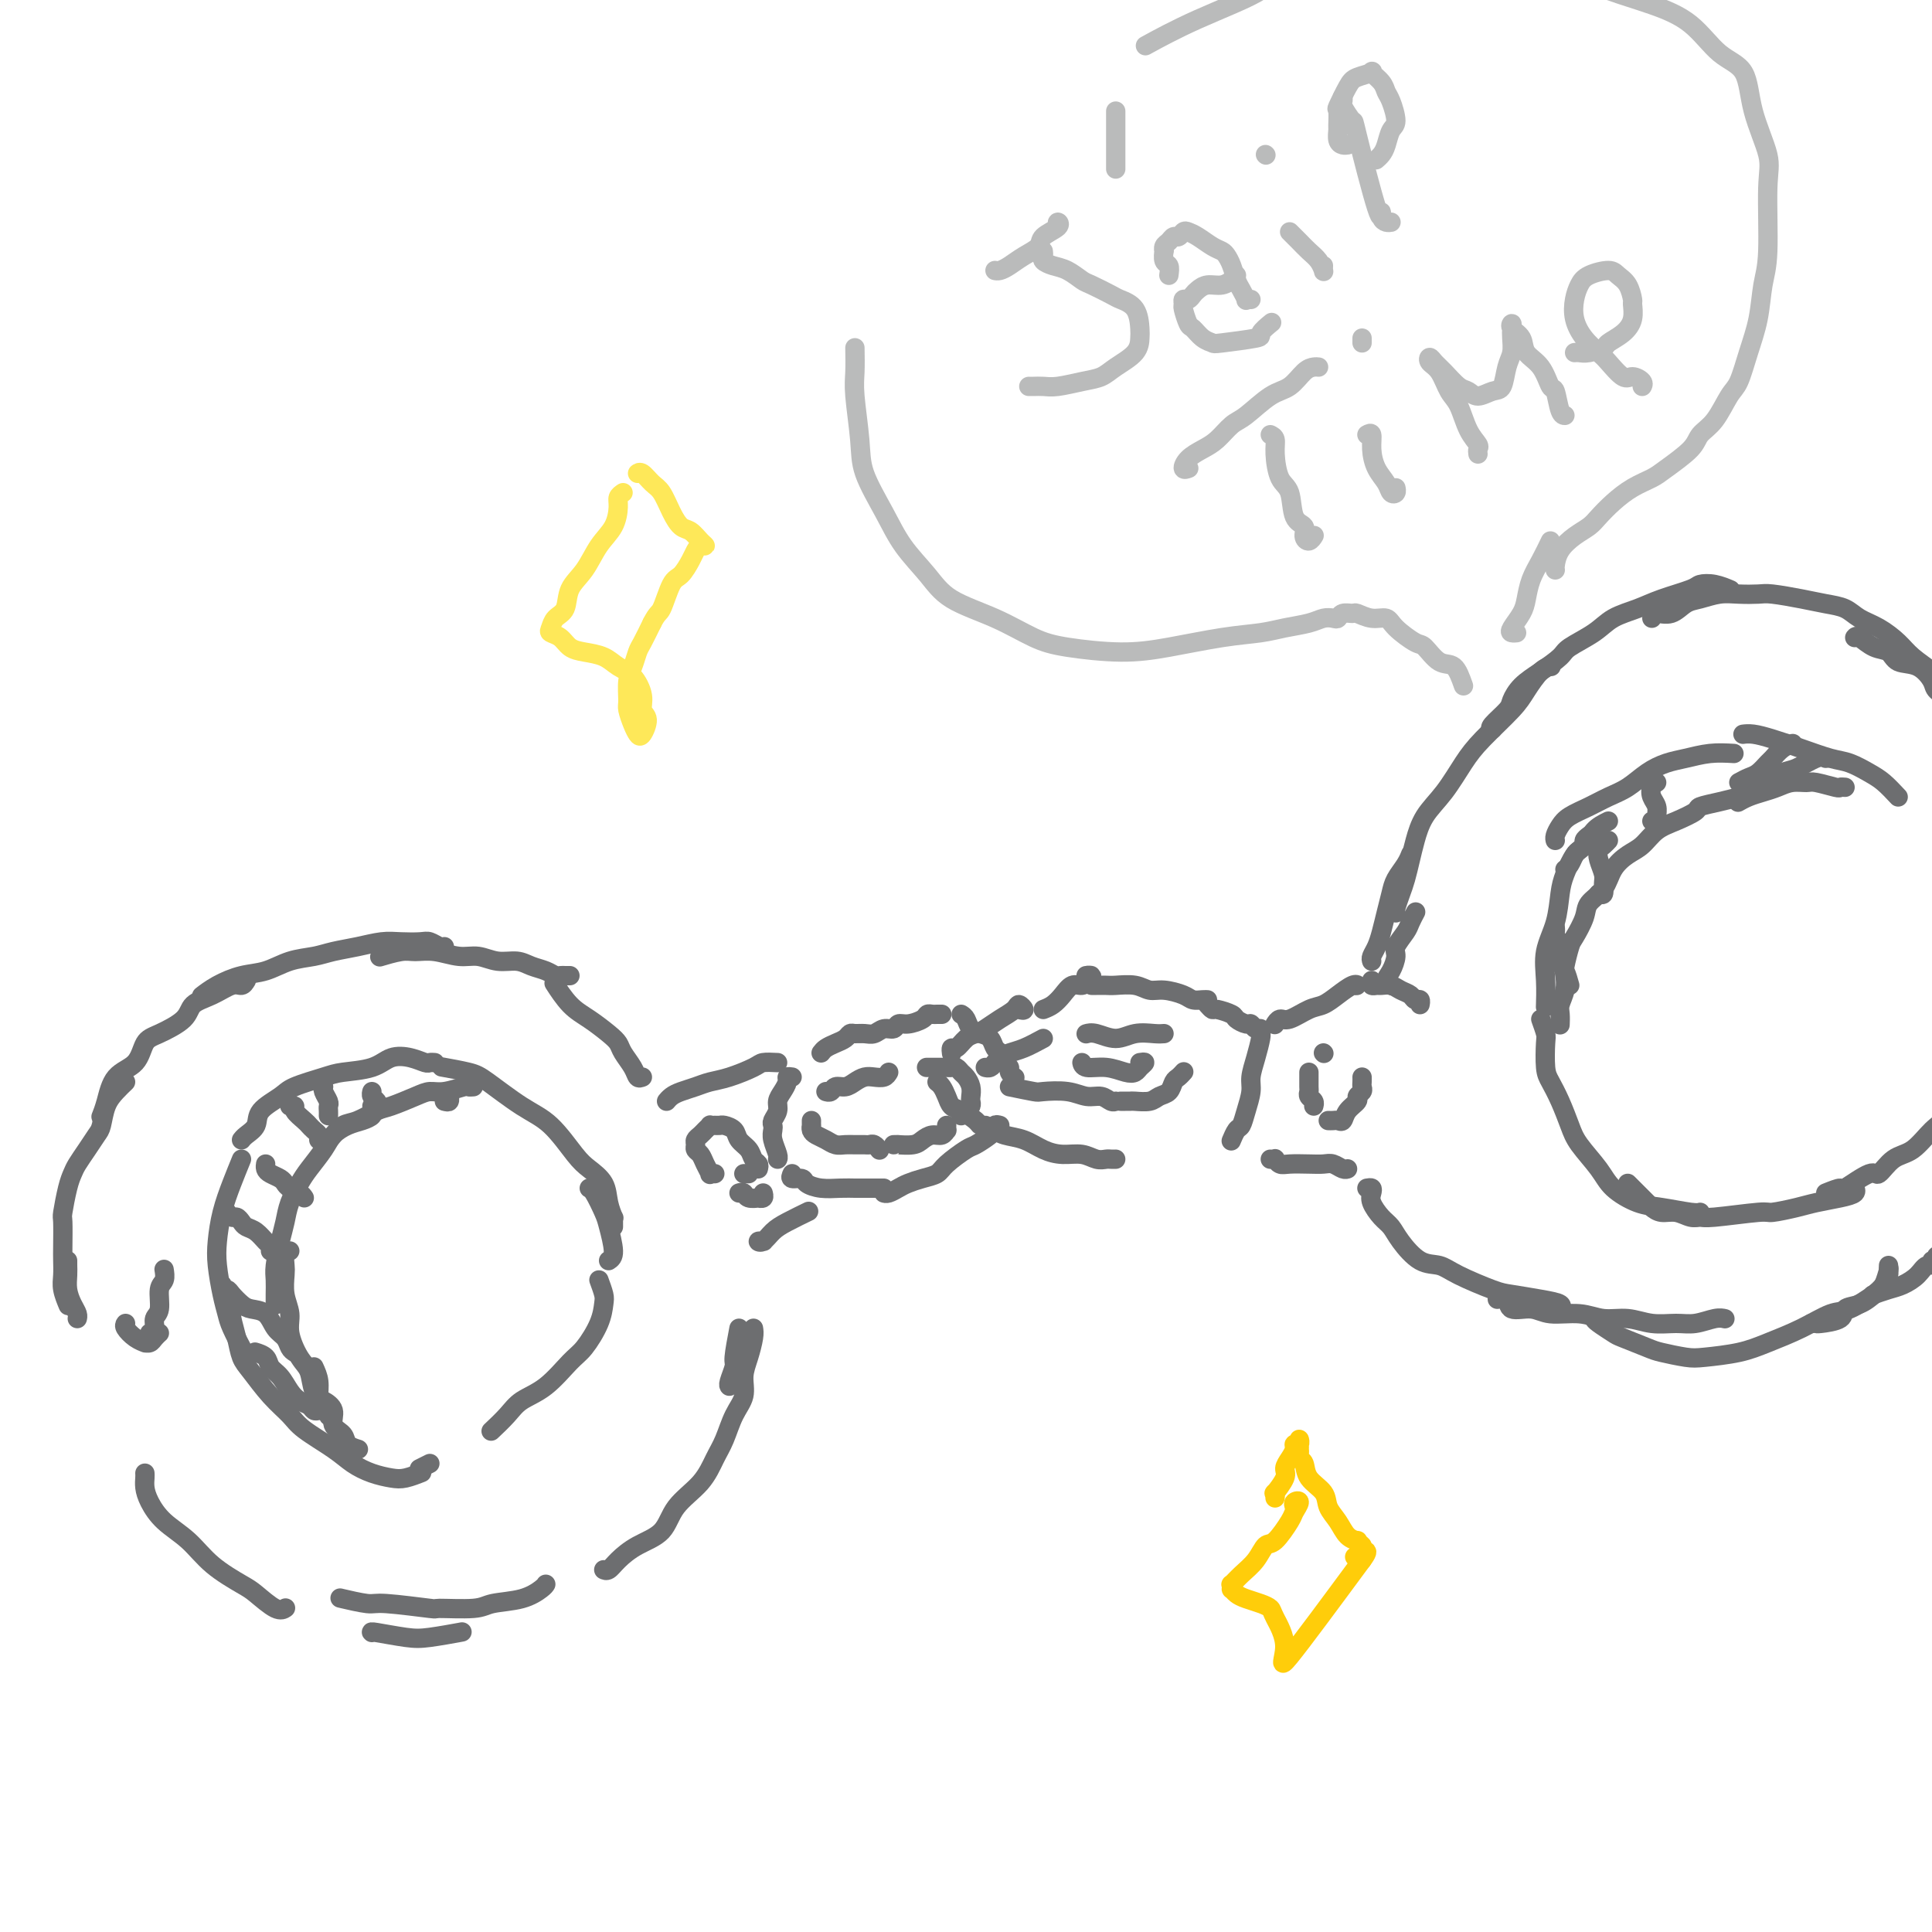 <svg viewBox='0 0 400 400' version='1.1' xmlns='http://www.w3.org/2000/svg' xmlns:xlink='http://www.w3.org/1999/xlink'><g fill='none' stroke='rgb(109,110,112)' stroke-width='4' stroke-linecap='round' stroke-linejoin='round'><path d='M170,218c0.250,-0.332 0.500,-0.663 1,-1c0.500,-0.337 1.250,-0.679 2,-1c0.750,-0.321 1.499,-0.621 2,-1c0.501,-0.379 0.753,-0.838 1,-1c0.247,-0.162 0.490,-0.028 1,0c0.510,0.028 1.288,-0.049 2,0c0.712,0.049 1.358,0.224 2,0c0.642,-0.224 1.279,-0.847 2,-1c0.721,-0.153 1.527,0.166 2,0c0.473,-0.166 0.613,-0.815 1,-1c0.387,-0.185 1.021,0.094 2,0c0.979,-0.094 2.305,-0.561 3,-1c0.695,-0.439 0.761,-0.850 1,-1c0.239,-0.150 0.652,-0.040 1,0c0.348,0.040 0.632,0.011 1,0c0.368,-0.011 0.819,-0.003 1,0c0.181,0.003 0.090,0.002 0,0'/><path d='M199,210c0.356,0.222 0.711,0.445 1,1c0.289,0.555 0.511,1.443 1,2c0.489,0.557 1.244,0.783 2,1c0.756,0.217 1.513,0.425 2,1c0.487,0.575 0.704,1.516 1,2c0.296,0.484 0.672,0.512 1,1c0.328,0.488 0.610,1.437 1,2c0.390,0.563 0.888,0.738 1,1c0.112,0.262 -0.162,0.609 0,1c0.162,0.391 0.761,0.826 1,1c0.239,0.174 0.120,0.087 0,0'/><path d='M164,223c-0.444,-0.066 -0.889,-0.131 -1,0c-0.111,0.131 0.110,0.459 0,1c-0.110,0.541 -0.551,1.297 -1,2c-0.449,0.703 -0.905,1.354 -1,2c-0.095,0.646 0.170,1.288 0,2c-0.170,0.712 -0.774,1.493 -1,2c-0.226,0.507 -0.075,0.738 0,1c0.075,0.262 0.073,0.554 0,1c-0.073,0.446 -0.215,1.047 0,2c0.215,0.953 0.789,2.256 1,3c0.211,0.744 0.060,0.927 0,1c-0.060,0.073 -0.030,0.037 0,0'/><path d='M164,243c-0.213,0.445 -0.427,0.890 0,1c0.427,0.110 1.494,-0.114 2,0c0.506,0.114 0.449,0.566 1,1c0.551,0.434 1.708,0.848 3,1c1.292,0.152 2.717,0.041 4,0c1.283,-0.041 2.425,-0.011 3,0c0.575,0.011 0.585,0.003 1,0c0.415,-0.003 1.235,-0.001 2,0c0.765,0.001 1.475,0.000 2,0c0.525,-0.000 0.864,-0.000 1,0c0.136,0.000 0.068,0.000 0,0'/><path d='M207,233c-0.420,-0.117 -0.841,-0.234 -1,0c-0.159,0.234 -0.057,0.820 0,1c0.057,0.180 0.068,-0.048 0,0c-0.068,0.048 -0.216,0.370 -1,1c-0.784,0.630 -2.205,1.569 -3,2c-0.795,0.431 -0.965,0.353 -2,1c-1.035,0.647 -2.934,2.018 -4,3c-1.066,0.982 -1.297,1.573 -2,2c-0.703,0.427 -1.877,0.689 -3,1c-1.123,0.311 -2.196,0.672 -3,1c-0.804,0.328 -1.339,0.624 -2,1c-0.661,0.376 -1.447,0.832 -2,1c-0.553,0.168 -0.872,0.048 -1,0c-0.128,-0.048 -0.064,-0.024 0,0'/><path d='M184,222c-0.244,0.417 -0.488,0.834 -1,1c-0.512,0.166 -1.293,0.082 -2,0c-0.707,-0.082 -1.341,-0.162 -2,0c-0.659,0.162 -1.343,0.565 -2,1c-0.657,0.435 -1.287,0.901 -2,1c-0.713,0.099 -1.511,-0.169 -2,0c-0.489,0.169 -0.670,0.776 -1,1c-0.330,0.224 -0.809,0.064 -1,0c-0.191,-0.064 -0.096,-0.032 0,0'/><path d='M168,232c-0.005,0.446 -0.009,0.893 0,1c0.009,0.107 0.033,-0.125 0,0c-0.033,0.125 -0.122,0.608 0,1c0.122,0.392 0.455,0.694 1,1c0.545,0.306 1.301,0.618 2,1c0.699,0.382 1.339,0.835 2,1c0.661,0.165 1.343,0.043 2,0c0.657,-0.043 1.290,-0.008 2,0c0.710,0.008 1.497,-0.012 2,0c0.503,0.012 0.722,0.055 1,0c0.278,-0.055 0.613,-0.207 1,0c0.387,0.207 0.825,0.773 1,1c0.175,0.227 0.088,0.113 0,0'/><path d='M185,237c0.501,0.006 1.002,0.012 1,0c-0.002,-0.012 -0.505,-0.040 0,0c0.505,0.040 2.020,0.150 3,0c0.980,-0.150 1.425,-0.561 2,-1c0.575,-0.439 1.278,-0.906 2,-1c0.722,-0.094 1.461,0.185 2,0c0.539,-0.185 0.876,-0.833 1,-1c0.124,-0.167 0.033,0.147 0,0c-0.033,-0.147 -0.010,-0.756 0,-1c0.010,-0.244 0.005,-0.122 0,0'/><path d='M199,231c0.310,-0.335 0.620,-0.670 1,-1c0.380,-0.330 0.831,-0.656 1,-1c0.169,-0.344 0.056,-0.708 0,-1c-0.056,-0.292 -0.057,-0.513 0,-1c0.057,-0.487 0.170,-1.241 0,-2c-0.170,-0.759 -0.622,-1.524 -1,-2c-0.378,-0.476 -0.681,-0.663 -1,-1c-0.319,-0.337 -0.653,-0.822 -1,-1c-0.347,-0.178 -0.706,-0.048 -1,0c-0.294,0.048 -0.522,0.013 -1,0c-0.478,-0.013 -1.206,-0.003 -2,0c-0.794,0.003 -1.656,0.001 -2,0c-0.344,-0.001 -0.172,-0.000 0,0'/><path d='M211,209c0.524,0.131 1.049,0.262 1,0c-0.049,-0.262 -0.670,-0.918 -1,-1c-0.330,-0.082 -0.367,0.411 -1,1c-0.633,0.589 -1.861,1.276 -3,2c-1.139,0.724 -2.190,1.485 -3,2c-0.810,0.515 -1.380,0.783 -2,1c-0.620,0.217 -1.290,0.384 -2,1c-0.710,0.616 -1.458,1.681 -2,2c-0.542,0.319 -0.877,-0.106 -1,0c-0.123,0.106 -0.035,0.745 0,1c0.035,0.255 0.018,0.128 0,0'/><path d='M194,224c0.330,0.252 0.659,0.505 1,1c0.341,0.495 0.693,1.233 1,2c0.307,0.767 0.569,1.565 1,2c0.431,0.435 1.030,0.509 2,1c0.970,0.491 2.312,1.400 3,2c0.688,0.600 0.724,0.892 1,1c0.276,0.108 0.793,0.031 1,0c0.207,-0.031 0.103,-0.015 0,0'/><path d='M206,234c-0.131,-0.097 -0.262,-0.194 0,0c0.262,0.194 0.916,0.678 2,1c1.084,0.322 2.597,0.482 4,1c1.403,0.518 2.694,1.393 4,2c1.306,0.607 2.626,0.947 4,1c1.374,0.053 2.803,-0.182 4,0c1.197,0.182 2.163,0.781 3,1c0.837,0.219 1.544,0.059 2,0c0.456,-0.059 0.661,-0.016 1,0c0.339,0.016 0.811,0.005 1,0c0.189,-0.005 0.094,-0.002 0,0'/><path d='M216,209c0.666,-0.258 1.331,-0.517 2,-1c0.669,-0.483 1.341,-1.191 2,-2c0.659,-0.809 1.306,-1.719 2,-2c0.694,-0.281 1.436,0.068 2,0c0.564,-0.068 0.949,-0.554 1,-1c0.051,-0.446 -0.234,-0.851 0,-1c0.234,-0.149 0.986,-0.040 1,0c0.014,0.040 -0.710,0.011 -1,0c-0.290,-0.011 -0.145,-0.006 0,0'/><path d='M226,204c0.230,0.002 0.459,0.005 1,0c0.541,-0.005 1.392,-0.016 2,0c0.608,0.016 0.971,0.060 2,0c1.029,-0.060 2.723,-0.222 4,0c1.277,0.222 2.139,0.830 3,1c0.861,0.170 1.723,-0.098 3,0c1.277,0.098 2.969,0.562 4,1c1.031,0.438 1.400,0.849 2,1c0.600,0.151 1.431,0.041 2,0c0.569,-0.041 0.877,-0.012 1,0c0.123,0.012 0.062,0.006 0,0'/><path d='M250,208c0.396,0.447 0.792,0.894 1,1c0.208,0.106 0.227,-0.130 1,0c0.773,0.130 2.301,0.627 3,1c0.699,0.373 0.569,0.621 1,1c0.431,0.379 1.422,0.890 2,1c0.578,0.110 0.743,-0.181 1,0c0.257,0.181 0.605,0.834 1,1c0.395,0.166 0.835,-0.154 1,0c0.165,0.154 0.054,0.782 0,1c-0.054,0.218 -0.052,0.024 0,0c0.052,-0.024 0.155,0.121 0,1c-0.155,0.879 -0.566,2.491 -1,4c-0.434,1.509 -0.890,2.914 -1,4c-0.110,1.086 0.124,1.854 0,3c-0.124,1.146 -0.608,2.672 -1,4c-0.392,1.328 -0.693,2.459 -1,3c-0.307,0.541 -0.621,0.492 -1,1c-0.379,0.508 -0.823,1.574 -1,2c-0.177,0.426 -0.089,0.213 0,0'/><path d='M216,215c-1.405,0.756 -2.810,1.513 -4,2c-1.190,0.487 -2.165,0.705 -3,1c-0.835,0.295 -1.530,0.667 -2,1c-0.470,0.333 -0.714,0.625 -1,1c-0.286,0.375 -0.616,0.832 -1,1c-0.384,0.168 -0.824,0.048 -1,0c-0.176,-0.048 -0.088,-0.024 0,0'/><path d='M209,225c2.011,0.414 4.023,0.828 5,1c0.977,0.172 0.920,0.102 2,0c1.080,-0.102 3.298,-0.238 5,0c1.702,0.238 2.887,0.848 4,1c1.113,0.152 2.154,-0.155 3,0c0.846,0.155 1.497,0.773 2,1c0.503,0.227 0.858,0.065 1,0c0.142,-0.065 0.071,-0.032 0,0'/><path d='M232,228c0.319,-0.002 0.637,-0.004 1,0c0.363,0.004 0.769,0.013 1,0c0.231,-0.013 0.285,-0.049 1,0c0.715,0.049 2.089,0.182 3,0c0.911,-0.182 1.358,-0.679 2,-1c0.642,-0.321 1.479,-0.464 2,-1c0.521,-0.536 0.727,-1.463 1,-2c0.273,-0.537 0.612,-0.683 1,-1c0.388,-0.317 0.825,-0.805 1,-1c0.175,-0.195 0.087,-0.098 0,0'/><path d='M241,214c-0.485,0.038 -0.971,0.077 -2,0c-1.029,-0.077 -2.602,-0.269 -4,0c-1.398,0.269 -2.622,1.000 -4,1c-1.378,-0.000 -2.909,-0.731 -4,-1c-1.091,-0.269 -1.740,-0.077 -2,0c-0.260,0.077 -0.130,0.038 0,0'/><path d='M236,220c0.515,-0.085 1.031,-0.170 1,0c-0.031,0.170 -0.607,0.597 -1,1c-0.393,0.403 -0.603,0.784 -1,1c-0.397,0.216 -0.982,0.268 -2,0c-1.018,-0.268 -2.469,-0.855 -4,-1c-1.531,-0.145 -3.143,0.153 -4,0c-0.857,-0.153 -0.959,-0.758 -1,-1c-0.041,-0.242 -0.020,-0.121 0,0'/><path d='M161,220c-1.166,-0.059 -2.331,-0.118 -3,0c-0.669,0.118 -0.840,0.413 -2,1c-1.160,0.587 -3.308,1.467 -5,2c-1.692,0.533 -2.926,0.721 -4,1c-1.074,0.279 -1.987,0.649 -3,1c-1.013,0.351 -2.127,0.682 -3,1c-0.873,0.318 -1.504,0.624 -2,1c-0.496,0.376 -0.856,0.822 -1,1c-0.144,0.178 -0.072,0.089 0,0'/><path d='M167,251c0.375,-0.182 0.751,-0.364 0,0c-0.751,0.364 -2.628,1.274 -4,2c-1.372,0.726 -2.238,1.266 -3,2c-0.762,0.734 -1.421,1.661 -2,2c-0.579,0.339 -1.079,0.091 -1,0c0.079,-0.091 0.737,-0.026 1,0c0.263,0.026 0.132,0.013 0,0'/><path d='M280,204c0.465,0.045 0.930,0.091 1,0c0.070,-0.091 -0.253,-0.318 -1,0c-0.747,0.318 -1.916,1.180 -3,2c-1.084,0.820 -2.084,1.596 -3,2c-0.916,0.404 -1.748,0.434 -3,1c-1.252,0.566 -2.923,1.667 -4,2c-1.077,0.333 -1.559,-0.103 -2,0c-0.441,0.103 -0.840,0.744 -1,1c-0.160,0.256 -0.080,0.128 0,0'/><path d='M263,240c0.444,0.030 0.888,0.061 1,0c0.112,-0.061 -0.108,-0.212 0,0c0.108,0.212 0.542,0.788 1,1c0.458,0.212 0.938,0.061 2,0c1.062,-0.061 2.705,-0.030 4,0c1.295,0.030 2.242,0.061 3,0c0.758,-0.061 1.327,-0.212 2,0c0.673,0.212 1.450,0.788 2,1c0.550,0.212 0.871,0.061 1,0c0.129,-0.061 0.064,-0.030 0,0'/><path d='M271,222c-0.001,0.477 -0.001,0.954 0,1c0.001,0.046 0.004,-0.339 0,0c-0.004,0.339 -0.015,1.401 0,2c0.015,0.599 0.057,0.735 0,1c-0.057,0.265 -0.211,0.659 0,1c0.211,0.341 0.788,0.630 1,1c0.212,0.370 0.061,0.820 0,1c-0.061,0.180 -0.030,0.090 0,0'/><path d='M275,232c0.336,0.012 0.672,0.025 1,0c0.328,-0.025 0.647,-0.087 1,0c0.353,0.087 0.739,0.322 1,0c0.261,-0.322 0.396,-1.199 1,-2c0.604,-0.801 1.679,-1.524 2,-2c0.321,-0.476 -0.110,-0.706 0,-1c0.110,-0.294 0.762,-0.653 1,-1c0.238,-0.347 0.064,-0.681 0,-1c-0.064,-0.319 -0.017,-0.624 0,-1c0.017,-0.376 0.005,-0.822 0,-1c-0.005,-0.178 -0.002,-0.089 0,0'/><path d='M274,218c0.000,0.000 0.100,0.100 0.1,0.1'/><path d='M154,243c0.417,0.000 0.833,0.000 1,0c0.167,0.000 0.083,0.000 0,0'/><path d='M157,242c0.098,-0.358 0.196,-0.715 0,-1c-0.196,-0.285 -0.686,-0.497 -1,-1c-0.314,-0.503 -0.451,-1.298 -1,-2c-0.549,-0.702 -1.509,-1.313 -2,-2c-0.491,-0.687 -0.514,-1.452 -1,-2c-0.486,-0.548 -1.436,-0.880 -2,-1c-0.564,-0.120 -0.743,-0.029 -1,0c-0.257,0.029 -0.594,-0.003 -1,0c-0.406,0.003 -0.883,0.042 -1,0c-0.117,-0.042 0.127,-0.166 0,0c-0.127,0.166 -0.623,0.622 -1,1c-0.377,0.378 -0.634,0.678 -1,1c-0.366,0.322 -0.842,0.666 -1,1c-0.158,0.334 0.000,0.657 0,1c-0.000,0.343 -0.159,0.705 0,1c0.159,0.295 0.635,0.524 1,1c0.365,0.476 0.620,1.199 1,2c0.380,0.801 0.885,1.679 1,2c0.115,0.321 -0.161,0.087 0,0c0.161,-0.087 0.760,-0.025 1,0c0.240,0.025 0.120,0.012 0,0'/><path d='M153,247c0.372,-0.113 0.745,-0.225 1,0c0.255,0.225 0.394,0.789 1,1c0.606,0.211 1.679,0.070 2,0c0.321,-0.070 -0.110,-0.070 0,0c0.110,0.070 0.760,0.211 1,0c0.240,-0.211 0.068,-0.775 0,-1c-0.068,-0.225 -0.034,-0.113 0,0'/><path d='M133,223c-0.364,0.149 -0.729,0.298 -1,0c-0.271,-0.298 -0.449,-1.042 -1,-2c-0.551,-0.958 -1.477,-2.131 -2,-3c-0.523,-0.869 -0.645,-1.435 -1,-2c-0.355,-0.565 -0.943,-1.129 -2,-2c-1.057,-0.871 -2.582,-2.048 -4,-3c-1.418,-0.952 -2.728,-1.679 -4,-3c-1.272,-1.321 -2.506,-3.234 -3,-4c-0.494,-0.766 -0.247,-0.383 0,0'/><path d='M118,202c-0.329,0.007 -0.658,0.013 -1,0c-0.342,-0.013 -0.699,-0.046 -1,0c-0.301,0.046 -0.548,0.171 -1,0c-0.452,-0.171 -1.110,-0.638 -2,-1c-0.890,-0.362 -2.011,-0.618 -3,-1c-0.989,-0.382 -1.846,-0.891 -3,-1c-1.154,-0.109 -2.606,0.181 -4,0c-1.394,-0.181 -2.731,-0.834 -4,-1c-1.269,-0.166 -2.471,0.155 -4,0c-1.529,-0.155 -3.387,-0.788 -5,-1c-1.613,-0.212 -2.982,-0.004 -4,0c-1.018,0.004 -1.685,-0.195 -3,0c-1.315,0.195 -3.277,0.783 -4,1c-0.723,0.217 -0.207,0.062 0,0c0.207,-0.062 0.103,-0.031 0,0'/><path d='M92,196c-0.231,0.113 -0.462,0.226 -1,0c-0.538,-0.226 -1.385,-0.789 -2,-1c-0.615,-0.211 -1.000,-0.068 -2,0c-1.000,0.068 -2.615,0.060 -4,0c-1.385,-0.060 -2.540,-0.172 -4,0c-1.460,0.172 -3.226,0.627 -5,1c-1.774,0.373 -3.558,0.662 -5,1c-1.442,0.338 -2.542,0.723 -4,1c-1.458,0.277 -3.274,0.446 -5,1c-1.726,0.554 -3.363,1.494 -5,2c-1.637,0.506 -3.274,0.579 -5,1c-1.726,0.421 -3.542,1.190 -5,2c-1.458,0.810 -2.560,1.660 -3,2c-0.440,0.340 -0.220,0.170 0,0'/><path d='M51,203c-0.287,0.472 -0.574,0.944 -1,1c-0.426,0.056 -0.992,-0.304 -2,0c-1.008,0.304 -2.459,1.273 -4,2c-1.541,0.727 -3.173,1.213 -4,2c-0.827,0.787 -0.848,1.874 -2,3c-1.152,1.126 -3.436,2.289 -5,3c-1.564,0.711 -2.409,0.968 -3,2c-0.591,1.032 -0.929,2.837 -2,4c-1.071,1.163 -2.875,1.683 -4,3c-1.125,1.317 -1.572,3.432 -2,5c-0.428,1.568 -0.837,2.591 -1,3c-0.163,0.409 -0.082,0.205 0,0'/><path d='M26,224c-0.644,0.616 -1.289,1.231 -2,2c-0.711,0.769 -1.490,1.690 -2,3c-0.510,1.310 -0.753,3.008 -1,4c-0.247,0.992 -0.500,1.277 -1,2c-0.500,0.723 -1.248,1.882 -2,3c-0.752,1.118 -1.508,2.194 -2,3c-0.492,0.806 -0.720,1.343 -1,2c-0.280,0.657 -0.611,1.435 -1,3c-0.389,1.565 -0.836,3.917 -1,5c-0.164,1.083 -0.045,0.897 0,2c0.045,1.103 0.016,3.494 0,5c-0.016,1.506 -0.018,2.127 0,3c0.018,0.873 0.056,1.997 0,3c-0.056,1.003 -0.207,1.885 0,3c0.207,1.115 0.774,2.461 1,3c0.226,0.539 0.113,0.269 0,0'/><path d='M14,261c-0.006,0.267 -0.012,0.533 0,1c0.012,0.467 0.042,1.134 0,2c-0.042,0.866 -0.155,1.931 0,3c0.155,1.069 0.578,2.142 1,3c0.422,0.858 0.844,1.500 1,2c0.156,0.500 0.044,0.857 0,1c-0.044,0.143 -0.022,0.071 0,0'/><path d='M26,274c-0.164,0.227 -0.328,0.454 0,1c0.328,0.546 1.148,1.412 2,2c0.852,0.588 1.734,0.900 2,1c0.266,0.100 -0.086,-0.012 0,0c0.086,0.012 0.611,0.148 1,0c0.389,-0.148 0.643,-0.578 1,-1c0.357,-0.422 0.816,-0.835 1,-1c0.184,-0.165 0.092,-0.083 0,0'/><path d='M31,276c0.455,-0.228 0.910,-0.455 1,-1c0.090,-0.545 -0.186,-1.407 0,-2c0.186,-0.593 0.834,-0.916 1,-2c0.166,-1.084 -0.151,-2.930 0,-4c0.151,-1.070 0.772,-1.365 1,-2c0.228,-0.635 0.065,-1.610 0,-2c-0.065,-0.390 -0.033,-0.195 0,0'/><path d='M153,275c-0.453,2.392 -0.906,4.785 -1,6c-0.094,1.215 0.171,1.254 0,2c-0.171,0.746 -0.777,2.201 -1,3c-0.223,0.799 -0.064,0.943 0,1c0.064,0.057 0.032,0.029 0,0'/><path d='M156,275c0.079,0.487 0.159,0.975 0,2c-0.159,1.025 -0.556,2.588 -1,4c-0.444,1.412 -0.934,2.673 -1,4c-0.066,1.327 0.291,2.721 0,4c-0.291,1.279 -1.230,2.445 -2,4c-0.770,1.555 -1.373,3.501 -2,5c-0.627,1.499 -1.280,2.550 -2,4c-0.720,1.450 -1.509,3.298 -3,5c-1.491,1.702 -3.684,3.259 -5,5c-1.316,1.741 -1.754,3.668 -3,5c-1.246,1.332 -3.301,2.070 -5,3c-1.699,0.930 -3.043,2.053 -4,3c-0.957,0.947 -1.527,1.716 -2,2c-0.473,0.284 -0.849,0.081 -1,0c-0.151,-0.081 -0.075,-0.041 0,0'/><path d='M113,328c-0.135,0.218 -0.269,0.436 -1,1c-0.731,0.564 -2.058,1.473 -4,2c-1.942,0.527 -4.499,0.673 -6,1c-1.501,0.327 -1.946,0.835 -4,1c-2.054,0.165 -5.718,-0.012 -7,0c-1.282,0.012 -0.183,0.213 -2,0c-1.817,-0.213 -6.549,-0.841 -9,-1c-2.451,-0.159 -2.621,0.149 -4,0c-1.379,-0.149 -3.965,-0.757 -5,-1c-1.035,-0.243 -0.517,-0.122 0,0'/><path d='M30,305c0.015,0.261 0.030,0.522 0,1c-0.030,0.478 -0.103,1.173 0,2c0.103,0.827 0.384,1.787 1,3c0.616,1.213 1.566,2.680 3,4c1.434,1.320 3.350,2.495 5,4c1.650,1.505 3.034,3.342 5,5c1.966,1.658 4.513,3.138 6,4c1.487,0.862 1.914,1.107 3,2c1.086,0.893 2.831,2.433 4,3c1.169,0.567 1.763,0.162 2,0c0.237,-0.162 0.119,-0.081 0,0'/><path d='M77,338c-0.153,-0.105 -0.306,-0.211 1,0c1.306,0.211 4.072,0.737 6,1c1.928,0.263 3.019,0.263 5,0c1.981,-0.263 4.852,-0.789 6,-1c1.148,-0.211 0.574,-0.105 0,0'/><path d='M126,261c0.520,-0.340 1.039,-0.679 1,-2c-0.039,-1.321 -0.638,-3.622 -1,-5c-0.362,-1.378 -0.489,-1.833 -1,-3c-0.511,-1.167 -1.407,-3.045 -2,-4c-0.593,-0.955 -0.884,-0.987 -1,-1c-0.116,-0.013 -0.058,-0.006 0,0'/><path d='M127,254c0.007,-0.292 0.015,-0.584 0,-1c-0.015,-0.416 -0.052,-0.954 0,-1c0.052,-0.046 0.192,0.402 0,0c-0.192,-0.402 -0.717,-1.655 -1,-3c-0.283,-1.345 -0.323,-2.784 -1,-4c-0.677,-1.216 -1.991,-2.210 -3,-3c-1.009,-0.790 -1.713,-1.377 -3,-3c-1.287,-1.623 -3.158,-4.281 -5,-6c-1.842,-1.719 -3.654,-2.499 -6,-4c-2.346,-1.501 -5.227,-3.722 -7,-5c-1.773,-1.278 -2.439,-1.613 -4,-2c-1.561,-0.387 -4.017,-0.825 -5,-1c-0.983,-0.175 -0.491,-0.088 0,0'/><path d='M90,220c-0.374,-0.026 -0.747,-0.053 -1,0c-0.253,0.053 -0.385,0.185 -1,0c-0.615,-0.185 -1.712,-0.689 -3,-1c-1.288,-0.311 -2.769,-0.431 -4,0c-1.231,0.431 -2.214,1.413 -4,2c-1.786,0.587 -4.374,0.779 -6,1c-1.626,0.221 -2.290,0.471 -4,1c-1.710,0.529 -4.465,1.335 -6,2c-1.535,0.665 -1.851,1.187 -3,2c-1.149,0.813 -3.131,1.917 -4,3c-0.869,1.083 -0.625,2.146 -1,3c-0.375,0.854 -1.370,1.499 -2,2c-0.630,0.501 -0.894,0.857 -1,1c-0.106,0.143 -0.053,0.071 0,0'/><path d='M50,240c-0.647,1.586 -1.295,3.172 -2,5c-0.705,1.828 -1.468,3.897 -2,6c-0.532,2.103 -0.834,4.242 -1,6c-0.166,1.758 -0.195,3.137 0,5c0.195,1.863 0.613,4.209 1,6c0.387,1.791 0.743,3.026 1,4c0.257,0.974 0.415,1.685 1,3c0.585,1.315 1.596,3.233 2,4c0.404,0.767 0.202,0.384 0,0'/><path d='M48,271c-0.093,0.498 -0.185,0.996 0,2c0.185,1.004 0.648,2.513 1,4c0.352,1.487 0.594,2.953 1,4c0.406,1.047 0.976,1.677 2,3c1.024,1.323 2.503,3.341 4,5c1.497,1.659 3.011,2.959 4,4c0.989,1.041 1.451,1.824 3,3c1.549,1.176 4.185,2.747 6,4c1.815,1.253 2.809,2.188 4,3c1.191,0.812 2.579,1.499 4,2c1.421,0.501 2.876,0.815 4,1c1.124,0.185 1.918,0.242 3,0c1.082,-0.242 2.452,-0.783 3,-1c0.548,-0.217 0.274,-0.108 0,0'/><path d='M124,265c0.412,1.126 0.825,2.252 1,3c0.175,0.748 0.113,1.117 0,2c-0.113,0.883 -0.278,2.280 -1,4c-0.722,1.720 -2.002,3.761 -3,5c-0.998,1.239 -1.715,1.674 -3,3c-1.285,1.326 -3.140,3.543 -5,5c-1.860,1.457 -3.725,2.153 -5,3c-1.275,0.847 -1.959,1.843 -3,3c-1.041,1.157 -2.440,2.473 -3,3c-0.560,0.527 -0.280,0.263 0,0'/><path d='M89,303c-0.833,0.417 -1.667,0.833 -2,1c-0.333,0.167 -0.167,0.083 0,0'/><path d='M284,203c-0.096,0.424 -0.192,0.849 0,1c0.192,0.151 0.671,0.029 1,0c0.329,-0.029 0.508,0.035 1,0c0.492,-0.035 1.299,-0.168 2,0c0.701,0.168 1.298,0.637 2,1c0.702,0.363 1.508,0.619 2,1c0.492,0.381 0.668,0.886 1,1c0.332,0.114 0.820,-0.161 1,0c0.180,0.161 0.051,0.760 0,1c-0.051,0.240 -0.026,0.120 0,0'/><path d='M288,204c0.134,0.074 0.269,0.148 0,0c-0.269,-0.148 -0.941,-0.519 -1,-1c-0.059,-0.481 0.495,-1.073 1,-2c0.505,-0.927 0.962,-2.189 1,-3c0.038,-0.811 -0.343,-1.170 0,-2c0.343,-0.830 1.412,-2.130 2,-3c0.588,-0.870 0.697,-1.311 1,-2c0.303,-0.689 0.801,-1.625 1,-2c0.199,-0.375 0.100,-0.187 0,0'/><path d='M284,199c-0.089,-0.262 -0.178,-0.524 0,-1c0.178,-0.476 0.624,-1.166 1,-2c0.376,-0.834 0.682,-1.812 1,-3c0.318,-1.188 0.649,-2.585 1,-4c0.351,-1.415 0.721,-2.849 1,-4c0.279,-1.151 0.467,-2.020 1,-3c0.533,-0.980 1.413,-2.072 2,-3c0.587,-0.928 0.882,-1.694 1,-2c0.118,-0.306 0.059,-0.153 0,0'/><path d='M289,189c-0.090,-0.148 -0.179,-0.296 0,-1c0.179,-0.704 0.627,-1.966 1,-3c0.373,-1.034 0.672,-1.842 1,-3c0.328,-1.158 0.685,-2.665 1,-4c0.315,-1.335 0.588,-2.497 1,-4c0.412,-1.503 0.964,-3.347 2,-5c1.036,-1.653 2.556,-3.116 4,-5c1.444,-1.884 2.813,-4.189 4,-6c1.187,-1.811 2.192,-3.126 4,-5c1.808,-1.874 4.418,-4.306 6,-6c1.582,-1.694 2.135,-2.650 3,-4c0.865,-1.350 2.040,-3.094 3,-4c0.960,-0.906 1.703,-0.973 2,-1c0.297,-0.027 0.149,-0.013 0,0'/><path d='M309,151c-0.319,-0.124 -0.638,-0.248 0,-1c0.638,-0.752 2.234,-2.131 3,-3c0.766,-0.869 0.702,-1.229 1,-2c0.298,-0.771 0.957,-1.952 2,-3c1.043,-1.048 2.469,-1.961 4,-3c1.531,-1.039 3.168,-2.204 4,-3c0.832,-0.796 0.859,-1.224 2,-2c1.141,-0.776 3.395,-1.899 5,-3c1.605,-1.101 2.561,-2.179 4,-3c1.439,-0.821 3.361,-1.384 5,-2c1.639,-0.616 2.997,-1.286 5,-2c2.003,-0.714 4.653,-1.473 6,-2c1.347,-0.527 1.392,-0.822 2,-1c0.608,-0.178 1.779,-0.240 3,0c1.221,0.240 2.492,0.783 3,1c0.508,0.217 0.254,0.109 0,0'/><path d='M342,128c0.156,-0.477 0.313,-0.955 1,-1c0.687,-0.045 1.905,0.342 3,0c1.095,-0.342 2.068,-1.412 3,-2c0.932,-0.588 1.821,-0.694 3,-1c1.179,-0.306 2.646,-0.811 4,-1c1.354,-0.189 2.595,-0.062 4,0c1.405,0.062 2.974,0.057 4,0c1.026,-0.057 1.509,-0.167 3,0c1.491,0.167 3.991,0.610 6,1c2.009,0.390 3.528,0.726 5,1c1.472,0.274 2.895,0.484 4,1c1.105,0.516 1.890,1.336 3,2c1.110,0.664 2.546,1.173 4,2c1.454,0.827 2.925,1.973 4,3c1.075,1.027 1.752,1.935 3,3c1.248,1.065 3.067,2.287 4,3c0.933,0.713 0.981,0.918 1,1c0.019,0.082 0.010,0.041 0,0'/><path d='M384,132c0.165,-0.212 0.329,-0.423 1,0c0.671,0.423 1.847,1.482 3,2c1.153,0.518 2.282,0.495 3,1c0.718,0.505 1.025,1.539 2,2c0.975,0.461 2.618,0.348 4,1c1.382,0.652 2.503,2.067 3,3c0.497,0.933 0.371,1.384 1,2c0.629,0.616 2.015,1.398 3,2c0.985,0.602 1.571,1.023 2,2c0.429,0.977 0.703,2.509 1,4c0.297,1.491 0.619,2.940 1,4c0.381,1.060 0.823,1.731 1,2c0.177,0.269 0.088,0.134 0,0'/><path d='M283,246c0.410,-0.074 0.820,-0.147 1,0c0.180,0.147 0.130,0.516 0,1c-0.130,0.484 -0.338,1.083 0,2c0.338,0.917 1.224,2.154 2,3c0.776,0.846 1.442,1.303 2,2c0.558,0.697 1.007,1.633 2,3c0.993,1.367 2.532,3.164 4,4c1.468,0.836 2.867,0.710 4,1c1.133,0.290 1.999,0.995 4,2c2.001,1.005 5.135,2.312 7,3c1.865,0.688 2.461,0.759 4,1c1.539,0.241 4.021,0.652 6,1c1.979,0.348 3.456,0.632 4,1c0.544,0.368 0.155,0.819 0,1c-0.155,0.181 -0.078,0.090 0,0'/><path d='M310,269c0.832,-0.235 1.663,-0.471 2,0c0.337,0.471 0.178,1.647 1,2c0.822,0.353 2.624,-0.117 4,0c1.376,0.117 2.327,0.820 4,1c1.673,0.180 4.068,-0.162 6,0c1.932,0.162 3.401,0.829 5,1c1.599,0.171 3.327,-0.154 5,0c1.673,0.154 3.289,0.787 5,1c1.711,0.213 3.516,0.004 5,0c1.484,-0.004 2.645,0.195 4,0c1.355,-0.195 2.903,-0.783 4,-1c1.097,-0.217 1.742,-0.062 2,0c0.258,0.062 0.129,0.031 0,0'/><path d='M330,273c0.107,0.212 0.214,0.424 1,1c0.786,0.576 2.251,1.517 3,2c0.749,0.483 0.780,0.508 2,1c1.220,0.492 3.627,1.450 5,2c1.373,0.550 1.712,0.692 3,1c1.288,0.308 3.525,0.782 5,1c1.475,0.218 2.187,0.181 4,0c1.813,-0.181 4.727,-0.505 7,-1c2.273,-0.495 3.904,-1.162 6,-2c2.096,-0.838 4.655,-1.847 7,-3c2.345,-1.153 4.474,-2.450 6,-3c1.526,-0.550 2.447,-0.355 4,-1c1.553,-0.645 3.736,-2.132 5,-3c1.264,-0.868 1.610,-1.118 2,-2c0.390,-0.882 0.826,-2.395 1,-3c0.174,-0.605 0.087,-0.303 0,0'/><path d='M391,262c-0.019,0.358 -0.038,0.716 0,1c0.038,0.284 0.132,0.495 0,1c-0.132,0.505 -0.490,1.305 -1,2c-0.510,0.695 -1.170,1.286 -2,2c-0.830,0.714 -1.829,1.550 -3,2c-1.171,0.450 -2.514,0.513 -3,1c-0.486,0.487 -0.117,1.398 -1,2c-0.883,0.602 -3.020,0.893 -4,1c-0.980,0.107 -0.802,0.029 -1,0c-0.198,-0.029 -0.771,-0.008 -1,0c-0.229,0.008 -0.115,0.004 0,0'/><path d='M400,261c0.419,0.135 0.838,0.269 1,0c0.162,-0.269 0.066,-0.942 0,-1c-0.066,-0.058 -0.104,0.499 0,1c0.104,0.501 0.349,0.946 0,1c-0.349,0.054 -1.292,-0.283 -2,0c-0.708,0.283 -1.181,1.186 -2,2c-0.819,0.814 -1.982,1.538 -3,2c-1.018,0.462 -1.889,0.663 -3,1c-1.111,0.337 -2.460,0.811 -3,1c-0.540,0.189 -0.270,0.095 0,0'/><path d='M333,170c-1.088,0.540 -2.176,1.079 -3,2c-0.824,0.921 -1.385,2.222 -2,3c-0.615,0.778 -1.282,1.032 -2,2c-0.718,0.968 -1.485,2.652 -2,4c-0.515,1.348 -0.779,2.362 -1,4c-0.221,1.638 -0.399,3.900 -1,6c-0.601,2.100 -1.625,4.037 -2,6c-0.375,1.963 -0.101,3.952 0,6c0.101,2.048 0.029,4.157 0,5c-0.029,0.843 -0.014,0.422 0,0'/><path d='M319,211c0.418,1.175 0.836,2.350 1,3c0.164,0.650 0.075,0.775 0,2c-0.075,1.225 -0.135,3.551 0,5c0.135,1.449 0.466,2.022 1,3c0.534,0.978 1.271,2.362 2,4c0.729,1.638 1.450,3.532 2,5c0.550,1.468 0.927,2.512 2,4c1.073,1.488 2.840,3.422 4,5c1.160,1.578 1.712,2.801 3,4c1.288,1.199 3.312,2.374 5,3c1.688,0.626 3.040,0.704 5,1c1.960,0.296 4.528,0.810 6,1c1.472,0.190 1.849,0.054 2,0c0.151,-0.054 0.075,-0.027 0,0'/><path d='M337,245c0.757,0.757 1.515,1.513 2,2c0.485,0.487 0.699,0.704 1,1c0.301,0.296 0.689,0.672 1,1c0.311,0.328 0.545,0.610 1,1c0.455,0.390 1.130,0.890 2,1c0.870,0.110 1.936,-0.171 3,0c1.064,0.171 2.127,0.793 3,1c0.873,0.207 1.556,0.000 2,0c0.444,-0.000 0.648,0.207 3,0c2.352,-0.207 6.853,-0.829 9,-1c2.147,-0.171 1.942,0.109 3,0c1.058,-0.109 3.380,-0.607 5,-1c1.620,-0.393 2.539,-0.680 4,-1c1.461,-0.320 3.464,-0.673 5,-1c1.536,-0.327 2.606,-0.626 3,-1c0.394,-0.374 0.113,-0.821 0,-1c-0.113,-0.179 -0.056,-0.089 0,0'/><path d='M378,247c1.295,-0.520 2.590,-1.039 3,-1c0.410,0.039 -0.064,0.637 1,0c1.064,-0.637 3.667,-2.510 5,-3c1.333,-0.490 1.397,0.401 2,0c0.603,-0.401 1.747,-2.096 3,-3c1.253,-0.904 2.616,-1.019 4,-2c1.384,-0.981 2.790,-2.830 4,-4c1.210,-1.170 2.226,-1.663 3,-3c0.774,-1.337 1.307,-3.518 2,-5c0.693,-1.482 1.547,-2.263 2,-3c0.453,-0.737 0.507,-1.429 0,-3c-0.507,-1.571 -1.573,-4.020 -2,-5c-0.427,-0.980 -0.213,-0.490 0,0'/><path d='M393,165c-1.027,-1.097 -2.054,-2.195 -3,-3c-0.946,-0.805 -1.810,-1.319 -3,-2c-1.190,-0.681 -2.706,-1.531 -4,-2c-1.294,-0.469 -2.364,-0.556 -4,-1c-1.636,-0.444 -3.836,-1.243 -6,-2c-2.164,-0.757 -4.291,-1.471 -6,-2c-1.709,-0.529 -2.998,-0.873 -4,-1c-1.002,-0.127 -1.715,-0.036 -2,0c-0.285,0.036 -0.143,0.018 0,0'/><path d='M359,156c-1.643,-0.094 -3.285,-0.187 -5,0c-1.715,0.187 -3.501,0.655 -5,1c-1.499,0.345 -2.711,0.568 -4,1c-1.289,0.432 -2.656,1.074 -4,2c-1.344,0.926 -2.664,2.135 -4,3c-1.336,0.865 -2.687,1.387 -4,2c-1.313,0.613 -2.586,1.317 -4,2c-1.414,0.683 -2.967,1.346 -4,2c-1.033,0.654 -1.545,1.299 -2,2c-0.455,0.701 -0.853,1.458 -1,2c-0.147,0.542 -0.042,0.869 0,1c0.042,0.131 0.021,0.065 0,0'/><path d='M329,173c-0.446,0.335 -0.893,0.671 -1,1c-0.107,0.329 0.125,0.652 0,1c-0.125,0.348 -0.608,0.720 -1,1c-0.392,0.280 -0.693,0.467 -1,1c-0.307,0.533 -0.621,1.413 -1,2c-0.379,0.587 -0.823,0.882 -1,1c-0.177,0.118 -0.089,0.059 0,0'/><path d='M92,228c0.422,0.111 0.844,0.222 1,0c0.156,-0.222 0.044,-0.778 0,-1c-0.044,-0.222 -0.022,-0.111 0,0'/><path d='M98,225c-0.410,0.031 -0.821,0.063 -1,0c-0.179,-0.063 -0.128,-0.220 -1,0c-0.872,0.220 -2.669,0.817 -4,1c-1.331,0.183 -2.197,-0.049 -3,0c-0.803,0.049 -1.541,0.379 -3,1c-1.459,0.621 -3.637,1.532 -5,2c-1.363,0.468 -1.910,0.493 -3,1c-1.090,0.507 -2.723,1.495 -4,2c-1.277,0.505 -2.198,0.527 -3,1c-0.802,0.473 -1.485,1.397 -2,2c-0.515,0.603 -0.861,0.887 -1,1c-0.139,0.113 -0.069,0.057 0,0'/><path d='M77,230c0.157,0.328 0.314,0.656 0,1c-0.314,0.344 -1.099,0.704 -2,1c-0.901,0.296 -1.918,0.529 -3,1c-1.082,0.471 -2.230,1.182 -3,2c-0.770,0.818 -1.162,1.744 -2,3c-0.838,1.256 -2.122,2.841 -3,4c-0.878,1.159 -1.349,1.893 -2,3c-0.651,1.107 -1.481,2.589 -2,4c-0.519,1.411 -0.728,2.752 -1,4c-0.272,1.248 -0.609,2.405 -1,4c-0.391,1.595 -0.837,3.629 -1,5c-0.163,1.371 -0.044,2.079 0,3c0.044,0.921 0.012,2.056 0,3c-0.012,0.944 -0.003,1.698 0,2c0.003,0.302 0.002,0.151 0,0'/><path d='M60,259c-0.420,0.231 -0.840,0.463 -1,1c-0.160,0.537 -0.058,1.380 0,2c0.058,0.620 0.074,1.016 0,2c-0.074,0.984 -0.237,2.555 0,4c0.237,1.445 0.875,2.764 1,4c0.125,1.236 -0.261,2.389 0,4c0.261,1.611 1.170,3.679 2,5c0.830,1.321 1.582,1.895 2,3c0.418,1.105 0.504,2.739 1,4c0.496,1.261 1.403,2.147 2,3c0.597,0.853 0.885,1.672 1,2c0.115,0.328 0.058,0.164 0,0'/><path d='M65,283c0.436,0.948 0.871,1.896 1,3c0.129,1.104 -0.049,2.365 0,3c0.049,0.635 0.327,0.646 1,1c0.673,0.354 1.743,1.051 2,2c0.257,0.949 -0.299,2.149 0,3c0.299,0.851 1.453,1.352 2,2c0.547,0.648 0.487,1.442 1,2c0.513,0.558 1.600,0.881 2,1c0.400,0.119 0.114,0.034 0,0c-0.114,-0.034 -0.057,-0.017 0,0'/><path d='M66,292c-0.357,0.094 -0.714,0.187 -1,0c-0.286,-0.187 -0.500,-0.655 -1,-1c-0.500,-0.345 -1.284,-0.568 -2,-1c-0.716,-0.432 -1.362,-1.072 -2,-2c-0.638,-0.928 -1.268,-2.144 -2,-3c-0.732,-0.856 -1.567,-1.353 -2,-2c-0.433,-0.647 -0.463,-1.443 -1,-2c-0.537,-0.557 -1.582,-0.873 -2,-1c-0.418,-0.127 -0.209,-0.063 0,0'/><path d='M61,280c-0.359,-0.234 -0.719,-0.469 -1,-1c-0.281,-0.531 -0.484,-1.360 -1,-2c-0.516,-0.640 -1.346,-1.092 -2,-2c-0.654,-0.908 -1.130,-2.272 -2,-3c-0.870,-0.728 -2.132,-0.821 -3,-1c-0.868,-0.179 -1.343,-0.444 -2,-1c-0.657,-0.556 -1.496,-1.403 -2,-2c-0.504,-0.597 -0.671,-0.943 -1,-1c-0.329,-0.057 -0.819,0.177 -1,0c-0.181,-0.177 -0.052,-0.765 0,-1c0.052,-0.235 0.026,-0.118 0,0'/><path d='M56,259c0.067,-0.364 0.134,-0.727 0,-1c-0.134,-0.273 -0.470,-0.455 -1,-1c-0.530,-0.545 -1.255,-1.451 -2,-2c-0.745,-0.549 -1.510,-0.739 -2,-1c-0.490,-0.261 -0.706,-0.592 -1,-1c-0.294,-0.408 -0.666,-0.893 -1,-1c-0.334,-0.107 -0.628,0.163 -1,0c-0.372,-0.163 -0.820,-0.761 -1,-1c-0.180,-0.239 -0.090,-0.120 0,0'/><path d='M63,248c-0.222,-0.333 -0.444,-0.667 -1,-1c-0.556,-0.333 -1.445,-0.666 -2,-1c-0.555,-0.334 -0.776,-0.667 -1,-1c-0.224,-0.333 -0.452,-0.664 -1,-1c-0.548,-0.336 -1.415,-0.678 -2,-1c-0.585,-0.322 -0.888,-0.625 -1,-1c-0.112,-0.375 -0.032,-0.821 0,-1c0.032,-0.179 0.016,-0.089 0,0'/><path d='M66,236c0.087,-0.335 0.173,-0.671 0,-1c-0.173,-0.329 -0.606,-0.652 -1,-1c-0.394,-0.348 -0.750,-0.720 -1,-1c-0.250,-0.280 -0.393,-0.467 -1,-1c-0.607,-0.533 -1.678,-1.411 -2,-2c-0.322,-0.589 0.106,-0.889 0,-1c-0.106,-0.111 -0.744,-0.032 -1,0c-0.256,0.032 -0.128,0.016 0,0'/><path d='M68,231c0.008,-0.326 0.016,-0.651 0,-1c-0.016,-0.349 -0.057,-0.721 0,-1c0.057,-0.279 0.211,-0.467 0,-1c-0.211,-0.533 -0.788,-1.413 -1,-2c-0.212,-0.587 -0.061,-0.882 0,-1c0.061,-0.118 0.030,-0.059 0,0'/><path d='M77,229c0.392,0.091 0.785,0.182 1,0c0.215,-0.182 0.254,-0.636 0,-1c-0.254,-0.364 -0.799,-0.636 -1,-1c-0.201,-0.364 -0.057,-0.818 0,-1c0.057,-0.182 0.029,-0.091 0,0'/><path d='M360,165c-1.243,0.326 -2.485,0.653 -4,1c-1.515,0.347 -3.301,0.716 -4,1c-0.699,0.284 -0.311,0.484 -1,1c-0.689,0.516 -2.454,1.347 -4,2c-1.546,0.653 -2.874,1.126 -4,2c-1.126,0.874 -2.050,2.149 -3,3c-0.950,0.851 -1.927,1.279 -3,2c-1.073,0.721 -2.242,1.734 -3,3c-0.758,1.266 -1.106,2.784 -2,4c-0.894,1.216 -2.334,2.129 -3,3c-0.666,0.871 -0.557,1.699 -1,3c-0.443,1.301 -1.438,3.075 -2,4c-0.562,0.925 -0.690,1.000 -1,2c-0.310,1.000 -0.801,2.925 -1,4c-0.199,1.075 -0.106,1.301 0,2c0.106,0.699 0.225,1.872 0,3c-0.225,1.128 -0.792,2.209 -1,3c-0.208,0.791 -0.056,1.290 0,2c0.056,0.710 0.016,1.631 0,2c-0.016,0.369 -0.008,0.184 0,0'/><path d='M325,204c-0.312,-1.126 -0.623,-2.252 -1,-3c-0.377,-0.748 -0.819,-1.117 -1,-2c-0.181,-0.883 -0.101,-2.279 0,-3c0.101,-0.721 0.223,-0.768 0,-1c-0.223,-0.232 -0.792,-0.650 -1,-1c-0.208,-0.350 -0.056,-0.633 0,-1c0.056,-0.367 0.016,-0.819 0,-1c-0.016,-0.181 -0.008,-0.090 0,0'/><path d='M331,185c0.430,0.186 0.861,0.373 1,0c0.139,-0.373 -0.012,-1.304 0,-2c0.012,-0.696 0.189,-1.157 0,-2c-0.189,-0.843 -0.744,-2.068 -1,-3c-0.256,-0.932 -0.213,-1.569 0,-2c0.213,-0.431 0.596,-0.654 1,-1c0.404,-0.346 0.830,-0.813 1,-1c0.170,-0.187 0.085,-0.093 0,0'/><path d='M342,170c0.430,0.065 0.860,0.130 1,0c0.140,-0.130 -0.011,-0.455 0,-1c0.011,-0.545 0.185,-1.309 0,-2c-0.185,-0.691 -0.730,-1.309 -1,-2c-0.270,-0.691 -0.265,-1.455 0,-2c0.265,-0.545 0.790,-0.870 1,-1c0.210,-0.130 0.105,-0.065 0,0'/><path d='M360,162c0.675,-0.366 1.349,-0.731 2,-1c0.651,-0.269 1.278,-0.440 2,-1c0.722,-0.560 1.539,-1.509 2,-2c0.461,-0.491 0.567,-0.523 1,-1c0.433,-0.477 1.194,-1.398 2,-2c0.806,-0.602 1.659,-0.886 2,-1c0.341,-0.114 0.171,-0.057 0,0'/><path d='M378,157c-0.457,-0.211 -0.915,-0.422 -2,0c-1.085,0.422 -2.799,1.476 -4,2c-1.201,0.524 -1.891,0.519 -3,1c-1.109,0.481 -2.637,1.449 -4,2c-1.363,0.551 -2.559,0.687 -3,1c-0.441,0.313 -0.126,0.804 0,1c0.126,0.196 0.063,0.098 0,0'/><path d='M382,163c-0.420,-0.031 -0.839,-0.062 -1,0c-0.161,0.062 -0.062,0.216 -1,0c-0.938,-0.216 -2.911,-0.801 -4,-1c-1.089,-0.199 -1.292,-0.012 -2,0c-0.708,0.012 -1.920,-0.151 -3,0c-1.080,0.151 -2.027,0.615 -3,1c-0.973,0.385 -1.972,0.691 -3,1c-1.028,0.309 -2.084,0.622 -3,1c-0.916,0.378 -1.690,0.822 -2,1c-0.310,0.178 -0.155,0.089 0,0'/></g>
<g fill='none' stroke='rgb(255,205,10)' stroke-width='4' stroke-linecap='round' stroke-linejoin='round'><path d='M268,312c-0.141,-0.370 -0.282,-0.739 0,-1c0.282,-0.261 0.987,-0.412 1,0c0.013,0.412 -0.667,1.387 -1,2c-0.333,0.613 -0.319,0.863 -1,2c-0.681,1.137 -2.057,3.160 -3,4c-0.943,0.840 -1.454,0.497 -2,1c-0.546,0.503 -1.127,1.852 -2,3c-0.873,1.148 -2.038,2.097 -3,3c-0.962,0.903 -1.719,1.762 -2,2c-0.281,0.238 -0.084,-0.143 0,0c0.084,0.143 0.056,0.812 0,1c-0.056,0.188 -0.141,-0.104 0,0c0.141,0.104 0.508,0.605 1,1c0.492,0.395 1.108,0.683 2,1c0.892,0.317 2.060,0.664 3,1c0.940,0.336 1.652,0.662 2,1c0.348,0.338 0.330,0.689 1,2c0.670,1.311 2.026,3.584 2,6c-0.026,2.416 -1.436,4.976 1,2c2.436,-2.976 8.718,-11.488 15,-20'/><path d='M282,323c2.267,-3.022 -0.067,-1.578 -1,-1c-0.933,0.578 -0.467,0.289 0,0'/><path d='M282,320c-0.471,-0.434 -0.943,-0.867 -1,-1c-0.057,-0.133 0.299,0.036 0,0c-0.299,-0.036 -1.254,-0.277 -2,-1c-0.746,-0.723 -1.285,-1.927 -2,-3c-0.715,-1.073 -1.607,-2.014 -2,-3c-0.393,-0.986 -0.287,-2.018 -1,-3c-0.713,-0.982 -2.243,-1.913 -3,-3c-0.757,-1.087 -0.739,-2.329 -1,-3c-0.261,-0.671 -0.802,-0.771 -1,-1c-0.198,-0.229 -0.053,-0.588 0,-1c0.053,-0.412 0.015,-0.877 0,-1c-0.015,-0.123 -0.008,0.096 0,0c0.008,-0.096 0.017,-0.507 0,-1c-0.017,-0.493 -0.060,-1.069 0,-1c0.060,0.069 0.222,0.781 0,1c-0.222,0.219 -0.828,-0.056 -1,0c-0.172,0.056 0.090,0.443 0,1c-0.090,0.557 -0.532,1.283 -1,2c-0.468,0.717 -0.963,1.425 -1,2c-0.037,0.575 0.382,1.016 0,2c-0.382,0.984 -1.566,2.511 -2,3c-0.434,0.489 -0.117,-0.061 0,0c0.117,0.061 0.033,0.732 0,1c-0.033,0.268 -0.017,0.134 0,0'/></g>
<g fill='none' stroke='rgb(254,232,89)' stroke-width='4' stroke-linecap='round' stroke-linejoin='round'><path d='M129,102c-0.433,0.294 -0.867,0.588 -1,1c-0.133,0.412 0.034,0.941 0,2c-0.034,1.059 -0.270,2.647 -1,4c-0.730,1.353 -1.953,2.470 -3,4c-1.047,1.530 -1.916,3.474 -3,5c-1.084,1.526 -2.383,2.633 -3,4c-0.617,1.367 -0.551,2.995 -1,4c-0.449,1.005 -1.411,1.386 -2,2c-0.589,0.614 -0.805,1.460 -1,2c-0.195,0.540 -0.369,0.774 0,1c0.369,0.226 1.281,0.445 2,1c0.719,0.555 1.246,1.445 2,2c0.754,0.555 1.737,0.774 3,1c1.263,0.226 2.806,0.459 4,1c1.194,0.541 2.037,1.389 3,2c0.963,0.611 2.045,0.984 3,2c0.955,1.016 1.784,2.676 2,4c0.216,1.324 -0.179,2.311 0,3c0.179,0.689 0.934,1.078 1,2c0.066,0.922 -0.556,2.376 -1,3c-0.444,0.624 -0.708,0.417 -1,0c-0.292,-0.417 -0.611,-1.045 -1,-2c-0.389,-0.955 -0.847,-2.238 -1,-3c-0.153,-0.762 -0.000,-1.004 0,-2c0.000,-0.996 -0.152,-2.748 0,-4c0.152,-1.252 0.608,-2.006 1,-3c0.392,-0.994 0.721,-2.229 1,-3c0.279,-0.771 0.508,-1.077 1,-2c0.492,-0.923 1.246,-2.461 2,-4'/><path d='M135,129c1.130,-2.254 1.455,-1.889 2,-3c0.545,-1.111 1.312,-3.699 2,-5c0.688,-1.301 1.299,-1.315 2,-2c0.701,-0.685 1.492,-2.042 2,-3c0.508,-0.958 0.733,-1.518 1,-2c0.267,-0.482 0.577,-0.887 1,-1c0.423,-0.113 0.959,0.067 1,0c0.041,-0.067 -0.412,-0.382 -1,-1c-0.588,-0.618 -1.312,-1.540 -2,-2c-0.688,-0.460 -1.340,-0.456 -2,-1c-0.660,-0.544 -1.329,-1.634 -2,-3c-0.671,-1.366 -1.343,-3.007 -2,-4c-0.657,-0.993 -1.300,-1.338 -2,-2c-0.700,-0.662 -1.458,-1.640 -2,-2c-0.542,-0.360 -0.869,-0.103 -1,0c-0.131,0.103 -0.065,0.051 0,0'/></g>
<g fill='none' stroke='rgb(186,187,187)' stroke-width='4' stroke-linecap='round' stroke-linejoin='round'><path d='M216,52c0.042,0.336 0.084,0.671 0,1c-0.084,0.329 -0.296,0.650 0,1c0.296,0.350 1.098,0.727 2,1c0.902,0.273 1.903,0.440 3,1c1.097,0.560 2.290,1.513 3,2c0.710,0.487 0.936,0.508 2,1c1.064,0.492 2.965,1.454 4,2c1.035,0.546 1.205,0.677 2,1c0.795,0.323 2.214,0.838 3,2c0.786,1.162 0.938,2.969 1,4c0.062,1.031 0.034,1.284 0,2c-0.034,0.716 -0.074,1.894 -1,3c-0.926,1.106 -2.737,2.139 -4,3c-1.263,0.861 -1.977,1.551 -3,2c-1.023,0.449 -2.355,0.656 -4,1c-1.645,0.344 -3.604,0.824 -5,1c-1.396,0.176 -2.230,0.047 -3,0c-0.770,-0.047 -1.477,-0.013 -2,0c-0.523,0.013 -0.864,0.004 -1,0c-0.136,-0.004 -0.068,-0.002 0,0'/><path d='M219,47c-0.088,-0.488 -0.176,-0.976 0,-1c0.176,-0.024 0.616,0.417 0,1c-0.616,0.583 -2.287,1.309 -3,2c-0.713,0.691 -0.468,1.348 -1,2c-0.532,0.652 -1.841,1.299 -3,2c-1.159,0.701 -2.166,1.456 -3,2c-0.834,0.544 -1.494,0.877 -2,1c-0.506,0.123 -0.859,0.035 -1,0c-0.141,-0.035 -0.071,-0.018 0,0'/><path d='M231,23c0.000,0.370 0.000,0.739 0,1c0.000,0.261 0.000,0.412 0,1c0.000,0.588 -0.000,1.611 0,3c0.000,1.389 0.000,3.143 0,4c0.000,0.857 0.000,0.817 0,1c0.000,0.183 0.000,0.588 0,1c0.000,0.412 0.000,0.832 0,1c0.000,0.168 0.000,0.084 0,0'/><path d='M242,57c0.113,-0.795 0.226,-1.589 0,-2c-0.226,-0.411 -0.790,-0.438 -1,-1c-0.210,-0.562 -0.067,-1.657 0,-2c0.067,-0.343 0.059,0.067 0,0c-0.059,-0.067 -0.170,-0.610 0,-1c0.170,-0.390 0.622,-0.627 1,-1c0.378,-0.373 0.681,-0.883 1,-1c0.319,-0.117 0.655,0.157 1,0c0.345,-0.157 0.698,-0.747 1,-1c0.302,-0.253 0.553,-0.171 1,0c0.447,0.171 1.089,0.429 2,1c0.911,0.571 2.089,1.455 3,2c0.911,0.545 1.553,0.750 2,1c0.447,0.250 0.698,0.544 1,1c0.302,0.456 0.654,1.075 1,2c0.346,0.925 0.685,2.157 1,3c0.315,0.843 0.607,1.298 1,2c0.393,0.702 0.889,1.652 1,2c0.111,0.348 -0.162,0.094 0,0c0.162,-0.094 0.761,-0.027 1,0c0.239,0.027 0.120,0.013 0,0'/><path d='M256,57c-0.463,0.455 -0.926,0.910 -1,1c-0.074,0.090 0.240,-0.183 0,0c-0.240,0.183 -1.034,0.824 -2,1c-0.966,0.176 -2.105,-0.111 -3,0c-0.895,0.111 -1.546,0.622 -2,1c-0.454,0.378 -0.711,0.624 -1,1c-0.289,0.376 -0.610,0.882 -1,1c-0.390,0.118 -0.848,-0.152 -1,0c-0.152,0.152 0.003,0.727 0,1c-0.003,0.273 -0.165,0.245 0,1c0.165,0.755 0.658,2.294 1,3c0.342,0.706 0.534,0.578 1,1c0.466,0.422 1.205,1.393 2,2c0.795,0.607 1.646,0.849 2,1c0.354,0.151 0.211,0.212 2,0c1.789,-0.212 5.510,-0.696 7,-1c1.490,-0.304 0.747,-0.428 1,-1c0.253,-0.572 1.501,-1.592 2,-2c0.499,-0.408 0.250,-0.204 0,0'/><path d='M267,48c0.671,0.664 1.343,1.328 2,2c0.657,0.672 1.300,1.353 2,2c0.700,0.647 1.455,1.259 2,2c0.545,0.741 0.878,1.611 1,2c0.122,0.389 0.033,0.297 0,0c-0.033,-0.297 -0.009,-0.799 0,-1c0.009,-0.201 0.005,-0.100 0,0'/><path d='M262,32c0.000,0.000 0.100,0.100 0.1,0.1'/><path d='M278,20c0.061,0.408 0.121,0.817 0,1c-0.121,0.183 -0.425,0.142 0,1c0.425,0.858 1.577,2.615 2,3c0.423,0.385 0.116,-0.601 1,3c0.884,3.601 2.959,11.788 4,15c1.041,3.212 1.050,1.449 1,1c-0.050,-0.449 -0.158,0.416 0,1c0.158,0.584 0.581,0.888 1,1c0.419,0.112 0.834,0.032 1,0c0.166,-0.032 0.083,-0.016 0,0'/><path d='M285,33c-0.088,0.075 -0.177,0.149 0,0c0.177,-0.149 0.619,-0.523 1,-1c0.381,-0.477 0.701,-1.058 1,-2c0.299,-0.942 0.576,-2.244 1,-3c0.424,-0.756 0.995,-0.966 1,-2c0.005,-1.034 -0.556,-2.891 -1,-4c-0.444,-1.109 -0.770,-1.471 -1,-2c-0.230,-0.529 -0.365,-1.224 -1,-2c-0.635,-0.776 -1.771,-1.633 -2,-2c-0.229,-0.367 0.450,-0.245 0,0c-0.450,0.245 -2.030,0.612 -3,1c-0.970,0.388 -1.332,0.796 -2,2c-0.668,1.204 -1.644,3.205 -2,4c-0.356,0.795 -0.093,0.385 0,1c0.093,0.615 0.014,2.256 0,3c-0.014,0.744 0.035,0.592 0,1c-0.035,0.408 -0.154,1.377 0,2c0.154,0.623 0.580,0.898 1,1c0.420,0.102 0.834,0.029 1,0c0.166,-0.029 0.083,-0.015 0,0'/><path d='M263,90c0.438,0.220 0.875,0.440 1,1c0.125,0.560 -0.064,1.458 0,3c0.064,1.542 0.381,3.726 1,5c0.619,1.274 1.542,1.639 2,3c0.458,1.361 0.452,3.720 1,5c0.548,1.280 1.650,1.481 2,2c0.350,0.519 -0.050,1.356 0,2c0.050,0.644 0.552,1.097 1,1c0.448,-0.097 0.842,-0.742 1,-1c0.158,-0.258 0.079,-0.129 0,0'/><path d='M273,76c-0.264,-0.031 -0.528,-0.061 -1,0c-0.472,0.061 -1.151,0.214 -2,1c-0.849,0.786 -1.869,2.206 -3,3c-1.131,0.794 -2.375,0.961 -4,2c-1.625,1.039 -3.633,2.949 -5,4c-1.367,1.051 -2.094,1.242 -3,2c-0.906,0.758 -1.990,2.084 -3,3c-1.010,0.916 -1.945,1.422 -3,2c-1.055,0.578 -2.231,1.227 -3,2c-0.769,0.773 -1.130,1.670 -1,2c0.130,0.330 0.751,0.094 1,0c0.249,-0.094 0.124,-0.047 0,0'/><path d='M283,90c0.438,-0.239 0.877,-0.477 1,0c0.123,0.477 -0.068,1.670 0,3c0.068,1.330 0.397,2.798 1,4c0.603,1.202 1.482,2.140 2,3c0.518,0.860 0.675,1.643 1,2c0.325,0.357 0.818,0.288 1,0c0.182,-0.288 0.052,-0.797 0,-1c-0.052,-0.203 -0.026,-0.102 0,0'/><path d='M282,70c0.000,0.417 0.000,0.833 0,1c0.000,0.167 0.000,0.083 0,0'/><path d='M306,94c-0.048,-0.364 -0.096,-0.728 0,-1c0.096,-0.272 0.335,-0.450 0,-1c-0.335,-0.550 -1.246,-1.470 -2,-3c-0.754,-1.530 -1.351,-3.668 -2,-5c-0.649,-1.332 -1.348,-1.857 -2,-3c-0.652,-1.143 -1.256,-2.904 -2,-4c-0.744,-1.096 -1.630,-1.527 -2,-2c-0.370,-0.473 -0.226,-0.990 0,-1c0.226,-0.010 0.535,0.485 1,1c0.465,0.515 1.087,1.048 2,2c0.913,0.952 2.118,2.321 3,3c0.882,0.679 1.440,0.667 2,1c0.560,0.333 1.120,1.013 2,1c0.880,-0.013 2.078,-0.717 3,-1c0.922,-0.283 1.567,-0.145 2,-1c0.433,-0.855 0.652,-2.703 1,-4c0.348,-1.297 0.823,-2.044 1,-3c0.177,-0.956 0.055,-2.122 0,-3c-0.055,-0.878 -0.042,-1.470 0,-2c0.042,-0.530 0.112,-1.000 0,-1c-0.112,0.000 -0.405,0.470 0,1c0.405,0.530 1.509,1.119 2,2c0.491,0.881 0.369,2.054 1,3c0.631,0.946 2.015,1.665 3,3c0.985,1.335 1.571,3.286 2,4c0.429,0.714 0.703,0.191 1,1c0.297,0.809 0.618,2.948 1,4c0.382,1.052 0.823,1.015 1,1c0.177,-0.015 0.088,-0.007 0,0'/><path d='M326,73c0.284,-0.025 0.569,-0.051 1,0c0.431,0.051 1.009,0.177 2,0c0.991,-0.177 2.395,-0.657 3,-1c0.605,-0.343 0.411,-0.548 1,-1c0.589,-0.452 1.960,-1.150 3,-2c1.040,-0.850 1.750,-1.852 2,-3c0.250,-1.148 0.038,-2.441 0,-3c-0.038,-0.559 0.096,-0.382 0,-1c-0.096,-0.618 -0.421,-2.031 -1,-3c-0.579,-0.969 -1.412,-1.495 -2,-2c-0.588,-0.505 -0.929,-0.989 -2,-1c-1.071,-0.011 -2.870,0.450 -4,1c-1.130,0.550 -1.589,1.187 -2,2c-0.411,0.813 -0.774,1.802 -1,3c-0.226,1.198 -0.313,2.606 0,4c0.313,1.394 1.028,2.775 2,4c0.972,1.225 2.201,2.292 3,3c0.799,0.708 1.167,1.055 2,2c0.833,0.945 2.132,2.488 3,3c0.868,0.512 1.305,-0.007 2,0c0.695,0.007 1.649,0.540 2,1c0.351,0.460 0.100,0.846 0,1c-0.100,0.154 -0.050,0.077 0,0'/><path d='M321,112c-0.645,1.341 -1.290,2.681 -2,4c-0.710,1.319 -1.483,2.616 -2,4c-0.517,1.384 -0.776,2.854 -1,4c-0.224,1.146 -0.414,1.967 -1,3c-0.586,1.033 -1.570,2.277 -2,3c-0.430,0.723 -0.308,0.925 0,1c0.308,0.075 0.802,0.021 1,0c0.198,-0.021 0.099,-0.011 0,0'/><path d='M322,118c-0.044,-0.161 -0.087,-0.321 0,-1c0.087,-0.679 0.305,-1.875 1,-3c0.695,-1.125 1.868,-2.178 3,-3c1.132,-0.822 2.222,-1.414 3,-2c0.778,-0.586 1.245,-1.166 2,-2c0.755,-0.834 1.799,-1.921 3,-3c1.201,-1.079 2.558,-2.151 4,-3c1.442,-0.849 2.970,-1.474 4,-2c1.030,-0.526 1.564,-0.953 3,-2c1.436,-1.047 3.774,-2.714 5,-4c1.226,-1.286 1.339,-2.190 2,-3c0.661,-0.810 1.868,-1.526 3,-3c1.132,-1.474 2.187,-3.706 3,-5c0.813,-1.294 1.385,-1.650 2,-3c0.615,-1.350 1.274,-3.694 2,-6c0.726,-2.306 1.518,-4.573 2,-7c0.482,-2.427 0.655,-5.013 1,-7c0.345,-1.987 0.863,-3.376 1,-7c0.137,-3.624 -0.107,-9.485 0,-13c0.107,-3.515 0.566,-4.684 0,-7c-0.566,-2.316 -2.157,-5.778 -3,-9c-0.843,-3.222 -0.939,-6.203 -2,-8c-1.061,-1.797 -3.088,-2.411 -5,-4c-1.912,-1.589 -3.710,-4.152 -6,-6c-2.290,-1.848 -5.074,-2.982 -8,-4c-2.926,-1.018 -5.995,-1.920 -9,-3c-3.005,-1.080 -5.946,-2.336 -10,-3c-4.054,-0.664 -9.221,-0.735 -13,-1c-3.779,-0.265 -6.171,-0.725 -10,-1c-3.829,-0.275 -9.094,-0.364 -14,0c-4.906,0.364 -9.453,1.182 -14,2'/><path d='M272,-5c-9.753,0.396 -8.635,1.384 -11,3c-2.365,1.616 -8.214,3.858 -13,6c-4.786,2.142 -8.510,4.183 -10,5c-1.490,0.817 -0.745,0.408 0,0'/><path d='M177,72c0.029,1.777 0.058,3.555 0,5c-0.058,1.445 -0.205,2.559 0,5c0.205,2.441 0.760,6.210 1,9c0.240,2.790 0.163,4.602 1,7c0.837,2.398 2.587,5.382 4,8c1.413,2.618 2.488,4.869 4,7c1.512,2.131 3.462,4.143 5,6c1.538,1.857 2.663,3.560 5,5c2.337,1.440 5.887,2.619 9,4c3.113,1.381 5.789,2.966 8,4c2.211,1.034 3.956,1.518 7,2c3.044,0.482 7.387,0.963 11,1c3.613,0.037 6.497,-0.371 10,-1c3.503,-0.629 7.624,-1.479 11,-2c3.376,-0.521 6.008,-0.714 8,-1c1.992,-0.286 3.346,-0.664 5,-1c1.654,-0.336 3.608,-0.630 5,-1c1.392,-0.370 2.223,-0.817 3,-1c0.777,-0.183 1.502,-0.103 2,0c0.498,0.103 0.769,0.228 1,0c0.231,-0.228 0.422,-0.808 1,-1c0.578,-0.192 1.542,0.006 2,0c0.458,-0.006 0.410,-0.215 1,0c0.590,0.215 1.820,0.853 3,1c1.180,0.147 2.311,-0.198 3,0c0.689,0.198 0.937,0.940 2,2c1.063,1.060 2.942,2.439 4,3c1.058,0.561 1.294,0.305 2,1c0.706,0.695 1.882,2.341 3,3c1.118,0.659 2.176,0.331 3,1c0.824,0.669 1.412,2.334 2,4'/></g>
</svg>